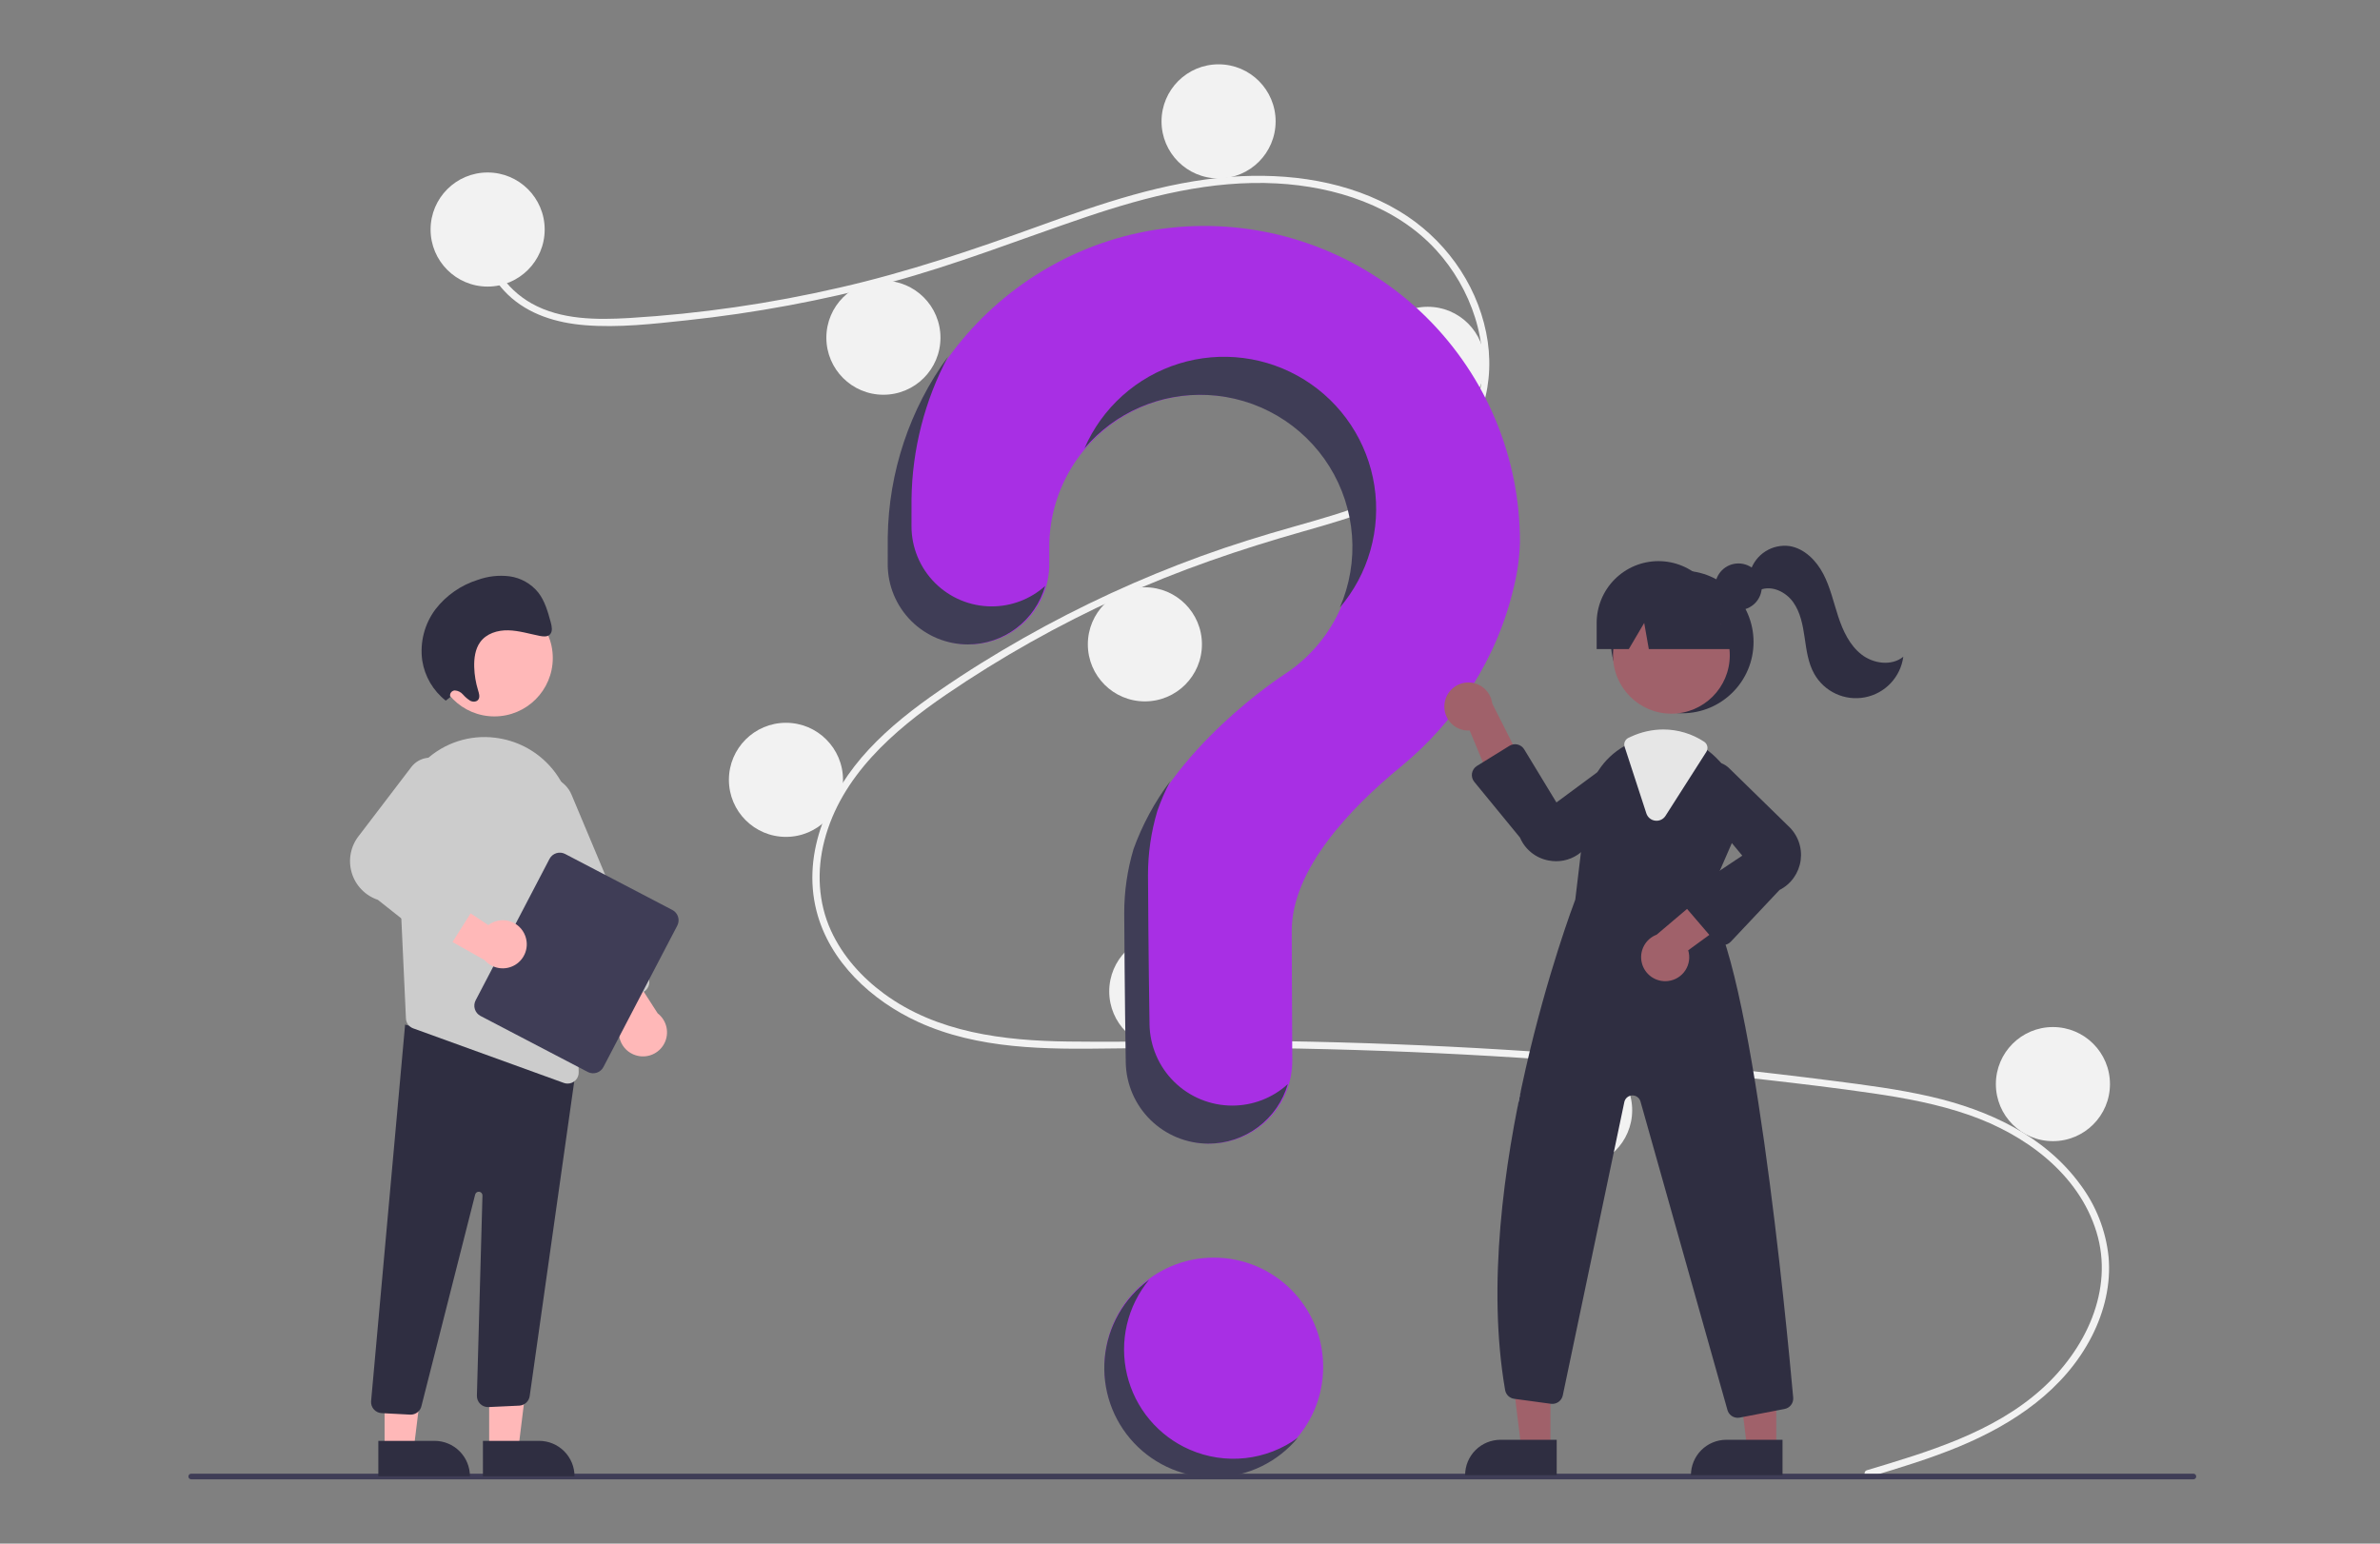 <?xml version="1.0" encoding="UTF-8"?> <svg xmlns="http://www.w3.org/2000/svg" width="518" height="336" viewBox="0 0 518 336" fill="none"><rect x="0" y="0" width="518" height="336" fill="#808080" stroke="none"/> <g clip-path="url(#clip0_110_1550)"> <path d="M264.185 321.347C277.329 321.347 287.984 310.691 287.984 297.545C287.984 284.4 277.329 273.744 264.185 273.744C251.042 273.744 240.387 284.4 240.387 297.545C240.387 310.691 251.042 321.347 264.185 321.347Z" fill="#A82FE4"></path> <path d="M406.358 320.011C419.672 316.012 433.827 311.842 444.386 302.335C453.821 293.84 460.191 280.868 456.282 268.128C452.381 255.414 440.697 246.936 428.634 242.72C421.792 240.328 414.634 239.001 407.478 237.959C399.7 236.826 391.887 235.898 384.078 235.005C352.458 231.388 320.719 229.178 288.861 228.376C273.142 227.98 257.425 227.99 241.703 228.218C227.662 228.422 212.875 228.417 199.849 222.448C189.72 217.807 180.527 209.363 177.704 198.268C174.447 185.459 180.456 172.415 189.076 163.139C193.62 158.249 198.93 154.134 204.409 150.35C210.352 146.244 216.502 142.43 222.786 138.869C235.161 131.859 248.1 125.894 261.467 121.034C268.061 118.636 274.753 116.568 281.503 114.659C287.202 113.047 292.92 111.434 298.429 109.238C309.078 104.993 319.206 97.803 321.914 86.015C324.48 74.843 320.153 62.715 312.568 54.416C303.792 44.814 290.56 40.605 277.874 39.924C263.632 39.16 249.718 42.725 236.331 47.249C222.054 52.074 208.084 57.623 193.505 61.531C179.048 65.403 164.311 68.143 149.429 69.725C142.143 70.501 134.637 71.377 127.308 70.783C121.166 70.286 115.055 68.479 110.528 64.119C106.647 60.381 104.335 55.243 105.13 49.822C105.274 48.837 106.77 49.256 106.626 50.234C105.659 56.834 110.144 62.916 115.672 66.031C122.06 69.631 129.834 69.636 136.946 69.224C152.368 68.293 167.686 66.078 182.74 62.604C197.533 59.224 211.797 54.394 226.045 49.234C239.577 44.333 253.412 39.55 267.868 38.489C280.412 37.568 293.608 39.395 304.536 45.951C314.14 51.713 321.202 61.322 323.453 72.349C325.652 83.124 322.606 93.969 314.451 101.489C306.007 109.274 294.429 112.602 283.639 115.668C269.953 119.556 256.562 124.101 243.599 130.002C230.46 135.967 217.859 143.052 205.935 151.179C194.426 159.045 183.068 168.942 179.428 182.975C177.732 189.512 178.045 196.445 180.882 202.619C183.405 208.109 187.56 212.726 192.399 216.288C203.947 224.787 218.502 226.531 232.45 226.705C248.117 226.9 263.784 226.371 279.455 226.628C311.393 227.153 343.265 229.097 375.073 232.461C383.043 233.305 391.003 234.237 398.953 235.259C406.103 236.178 413.278 237.091 420.308 238.723C432.809 241.625 444.973 247.204 452.742 257.804C456.191 262.399 458.327 267.844 458.923 273.557C459.467 279.52 458.008 285.494 455.312 290.798C449.346 302.539 438.17 310.006 426.302 314.913C419.945 317.54 413.352 319.531 406.771 321.508C405.812 321.796 405.403 320.298 406.358 320.011Z" fill="#F2F2F2"></path> <path d="M106.131 62.379C112.989 62.379 118.548 56.819 118.548 49.961C118.548 43.103 112.989 37.543 106.131 37.543C99.274 37.543 93.715 43.103 93.715 49.961C93.715 56.819 99.274 62.379 106.131 62.379Z" fill="#F2F2F2"></path> <path d="M192.272 85.922C199.13 85.922 204.689 80.362 204.689 73.504C204.689 66.646 199.13 61.086 192.272 61.086C185.415 61.086 179.855 66.646 179.855 73.504C179.855 80.362 185.415 85.922 192.272 85.922Z" fill="#F2F2F2"></path> <path d="M265.219 38.836C272.077 38.836 277.636 33.276 277.636 26.418C277.636 19.56 272.077 14 265.219 14C258.362 14 252.803 19.56 252.803 26.418C252.803 33.276 258.362 38.836 265.219 38.836Z" fill="#F2F2F2"></path> <path d="M310.747 91.614C317.604 91.614 323.163 86.054 323.163 79.195C323.163 72.337 317.604 66.777 310.747 66.777C303.889 66.777 298.33 72.337 298.33 79.195C298.33 86.054 303.889 91.614 310.747 91.614Z" fill="#F2F2F2"></path> <path d="M249.181 152.668C256.039 152.668 261.598 147.108 261.598 140.25C261.598 133.392 256.039 127.832 249.181 127.832C242.324 127.832 236.765 133.392 236.765 140.25C236.765 147.108 242.324 152.668 249.181 152.668Z" fill="#F2F2F2"></path> <path d="M171.06 182.162C177.918 182.162 183.477 176.603 183.477 169.744C183.477 162.886 177.918 157.326 171.06 157.326C164.203 157.326 158.644 162.886 158.644 169.744C158.644 176.603 164.203 182.162 171.06 182.162Z" fill="#F2F2F2"></path> <path d="M253.838 228.211C260.695 228.211 266.254 222.651 266.254 215.793C266.254 208.935 260.695 203.375 253.838 203.375C246.98 203.375 241.421 208.935 241.421 215.793C241.421 222.651 246.98 228.211 253.838 228.211Z" fill="#F2F2F2"></path> <path d="M342.823 254.082C349.68 254.082 355.239 248.522 355.239 241.664C355.239 234.806 349.68 229.246 342.823 229.246C335.965 229.246 330.406 234.806 330.406 241.664C330.406 248.522 335.965 254.082 342.823 254.082Z" fill="#F2F2F2"></path> <path d="M446.812 248.391C453.67 248.391 459.229 242.831 459.229 235.973C459.229 229.114 453.67 223.555 446.812 223.555C439.955 223.555 434.396 229.114 434.396 235.973C434.396 242.831 439.955 248.391 446.812 248.391Z" fill="#F2F2F2"></path> <path d="M261.635 49.185C224.441 49.448 193.987 79.677 193.459 116.872C193.454 117.216 193.452 119.63 193.452 122.789C193.452 127.419 195.292 131.86 198.566 135.135C201.839 138.409 206.28 140.249 210.91 140.249C213.205 140.249 215.478 139.796 217.598 138.917C219.718 138.038 221.644 136.749 223.266 135.125C224.888 133.501 226.175 131.573 227.051 129.452C227.928 127.331 228.378 125.057 228.376 122.762C228.375 120.613 228.374 119.127 228.374 119.035C228.372 113.287 229.868 107.637 232.712 102.642C235.556 97.646 239.652 93.477 244.595 90.545C249.539 87.613 255.161 86.018 260.908 85.918C266.655 85.818 272.329 87.216 277.372 89.974C282.415 92.733 286.653 96.756 289.67 101.649C292.686 106.543 294.377 112.137 294.576 117.882C294.775 123.627 293.475 129.325 290.804 134.415C288.134 139.506 284.184 143.813 279.344 146.914L279.35 146.921C279.35 146.921 254.502 162.919 246.927 184.866L246.933 184.868C245.601 189.364 244.926 194.029 244.929 198.718C244.929 200.645 245.043 217.511 245.262 231.2C245.338 235.923 247.268 240.427 250.636 243.74C254.003 247.053 258.537 248.909 263.261 248.908C265.634 248.907 267.984 248.438 270.175 247.526C272.366 246.614 274.356 245.278 276.029 243.595C277.702 241.911 279.025 239.913 279.923 237.716C280.821 235.519 281.276 233.166 281.261 230.792C281.185 218.256 281.144 203.658 281.144 202.599C281.144 189.122 294.143 175.695 304.82 166.939C317.116 156.856 325.964 143.116 329.518 127.616C330.304 124.425 330.738 121.157 330.811 117.871C330.811 108.809 329.018 99.837 325.535 91.471C322.053 83.105 316.949 75.511 310.519 69.127C304.089 62.742 296.459 57.693 288.07 54.271C279.68 50.848 270.696 49.12 261.635 49.185Z" fill="#A82FE4"></path> <path d="M477.384 322H41.616C41.453 321.999 41.297 321.934 41.182 321.819C41.067 321.703 41.002 321.547 41.002 321.384C41.002 321.221 41.067 321.064 41.182 320.949C41.297 320.833 41.453 320.768 41.616 320.768H477.384C477.547 320.768 477.704 320.832 477.82 320.948C477.935 321.064 478 321.22 478 321.384C478 321.547 477.935 321.704 477.82 321.819C477.704 321.935 477.547 322 477.384 322Z" fill="#3F3D56"></path> <path d="M366.133 155.254C374.705 155.254 381.654 148.304 381.654 139.732C381.654 131.159 374.705 124.209 366.133 124.209C357.561 124.209 350.612 131.159 350.612 139.732C350.612 148.304 357.561 155.254 366.133 155.254Z" fill="#2F2E41"></path> <path d="M337.453 315.204H331.111L328.093 290.736H337.454L337.453 315.204Z" fill="#A0616A"></path> <path d="M326.58 313.393H338.812V321.095H318.878C318.878 320.084 319.077 319.082 319.464 318.148C319.851 317.213 320.419 316.364 321.134 315.649C321.849 314.933 322.698 314.366 323.632 313.979C324.567 313.592 325.568 313.393 326.58 313.393Z" fill="#2F2E41"></path> <path d="M386.601 315.204H380.259L377.241 290.736H386.603L386.601 315.204Z" fill="#A0616A"></path> <path d="M375.729 313.393H387.962V321.095H368.027C368.027 320.084 368.227 319.082 368.614 318.148C369.001 317.213 369.568 316.364 370.283 315.649C370.998 314.933 371.847 314.366 372.782 313.979C373.716 313.592 374.718 313.393 375.729 313.393Z" fill="#2F2E41"></path> <path d="M363.774 155.344C370.792 155.344 376.481 149.655 376.481 142.636C376.481 135.617 370.792 129.928 363.774 129.928C356.756 129.928 351.067 135.617 351.067 142.636C351.067 149.655 356.756 155.344 363.774 155.344Z" fill="#A0616A"></path> <path d="M371.348 196.342L377.034 183.277C378.415 180.212 378.81 176.794 378.166 173.495C377.522 170.196 375.87 167.178 373.438 164.857C372.939 164.363 372.408 163.902 371.85 163.476C369.044 161.281 365.587 160.084 362.025 160.076C359.63 160.085 357.266 160.611 355.093 161.618C354.906 161.701 354.725 161.789 354.539 161.877C354.182 162.048 353.83 162.234 353.489 162.425C351.262 163.704 349.366 165.489 347.955 167.635C346.544 169.781 345.657 172.229 345.366 174.781L342.857 195.809C342.226 197.46 319.71 257.066 327.585 302.574C327.668 303.059 327.905 303.506 328.261 303.848C328.617 304.189 329.072 304.408 329.561 304.472L337.544 305.559C338.127 305.639 338.718 305.495 339.199 305.156C339.68 304.817 340.015 304.308 340.136 303.733L353.53 239.878C353.614 239.481 353.828 239.124 354.138 238.863C354.449 238.602 354.837 238.453 355.243 238.439C355.648 238.426 356.046 238.548 356.373 238.787C356.7 239.027 356.938 239.369 357.048 239.759L375.973 306.91C376.108 307.397 376.399 307.828 376.802 308.134C377.205 308.441 377.697 308.607 378.203 308.607C378.354 308.606 378.505 308.592 378.653 308.565L388.405 306.687C388.972 306.581 389.479 306.267 389.827 305.807C390.174 305.346 390.337 304.773 390.283 304.198C388.85 288.215 381.235 208.155 371.348 196.342Z" fill="#2F2E41"></path> <path d="M314.393 153.211C314.304 153.967 314.383 154.732 314.623 155.454C314.862 156.176 315.257 156.837 315.78 157.389C316.302 157.942 316.94 158.373 317.647 158.653C318.354 158.933 319.114 159.054 319.874 159.008L326.976 176.079L332.349 168.114L324.78 153.124C324.619 151.853 323.997 150.686 323.033 149.844C322.068 149.002 320.828 148.542 319.548 148.553C318.267 148.564 317.035 149.044 316.085 149.902C315.135 150.761 314.533 151.938 314.393 153.211Z" fill="#A0616A"></path> <path d="M363.071 213.531C363.826 213.44 364.552 213.186 365.198 212.784C365.844 212.383 366.394 211.845 366.81 211.208C367.226 210.571 367.497 209.85 367.604 209.097C367.711 208.344 367.652 207.577 367.43 206.849L382.374 195.963L373.377 192.594L360.565 203.448C359.368 203.901 358.378 204.778 357.783 205.912C357.189 207.046 357.031 208.359 357.34 209.602C357.649 210.845 358.403 211.931 359.459 212.655C360.515 213.379 361.8 213.691 363.071 213.531Z" fill="#A0616A"></path> <path d="M338.708 187.46C338.135 187.459 337.564 187.403 337.002 187.291C335.643 187.033 334.368 186.443 333.29 185.576C332.212 184.708 331.364 183.588 330.821 182.316L320.87 170.181C320.659 169.924 320.506 169.625 320.421 169.305C320.335 168.984 320.319 168.649 320.373 168.322C320.428 167.995 320.552 167.683 320.736 167.407C320.921 167.131 321.163 166.899 321.445 166.724L328.524 162.341C328.786 162.179 329.077 162.071 329.38 162.022C329.684 161.973 329.994 161.985 330.293 162.056C330.592 162.128 330.873 162.258 331.122 162.439C331.37 162.621 331.58 162.849 331.74 163.112L338.753 174.668L352.185 164.741C353.254 164.18 354.49 164.023 355.665 164.297C356.841 164.572 357.879 165.261 358.589 166.238C359.299 167.215 359.633 168.415 359.532 169.618C359.43 170.822 358.899 171.948 358.036 172.792L344.63 185.023C343.055 186.584 340.926 187.46 338.708 187.46Z" fill="#2F2E41"></path> <path d="M375.001 205.711C374.983 205.711 374.965 205.711 374.947 205.71C374.62 205.702 374.299 205.626 374.004 205.486C373.709 205.346 373.447 205.146 373.234 204.898L366.939 197.554C366.725 197.304 366.566 197.011 366.473 196.695C366.38 196.379 366.356 196.047 366.401 195.72C366.446 195.394 366.559 195.081 366.734 194.802C366.909 194.523 367.142 194.284 367.416 194.101L379.202 186.243L368.524 173.404C367.903 172.369 367.675 171.144 367.882 169.954C368.09 168.765 368.718 167.689 369.652 166.924C370.587 166.16 371.765 165.757 372.972 165.789C374.179 165.821 375.334 166.287 376.226 167.101L389.204 179.784C390.225 180.717 391.005 181.884 391.476 183.185C391.947 184.486 392.095 185.882 391.908 187.253C391.721 188.623 391.204 189.928 390.402 191.056C389.6 192.183 388.536 193.098 387.302 193.724L376.696 204.98C376.478 205.21 376.215 205.394 375.924 205.52C375.633 205.646 375.319 205.711 375.001 205.711Z" fill="#2F2E41"></path> <path d="M360.544 178.649C360.443 178.649 360.342 178.643 360.241 178.63C359.803 178.577 359.389 178.399 359.049 178.118C358.709 177.836 358.456 177.463 358.322 177.042L353.592 162.539C353.473 162.173 353.492 161.776 353.643 161.421C353.795 161.067 354.07 160.78 354.417 160.612L354.57 160.54C354.709 160.474 354.847 160.408 354.988 160.345C357.193 159.322 359.594 158.789 362.025 158.781C365.182 158.787 368.267 159.714 370.904 161.449C371.257 161.685 371.504 162.049 371.592 162.465C371.679 162.881 371.599 163.314 371.37 163.671L362.498 177.573C362.29 177.903 362.001 178.175 361.659 178.364C361.318 178.552 360.934 178.65 360.544 178.649Z" fill="#E6E6E6"></path> <path d="M378.37 132.801C381.175 132.801 383.449 130.527 383.449 127.722C383.449 124.917 381.175 122.643 378.37 122.643C375.565 122.643 373.291 124.917 373.291 127.722C373.291 130.527 375.565 132.801 378.37 132.801Z" fill="#2F2E41"></path> <path d="M360.96 122.139C357.393 122.139 353.971 123.556 351.449 126.079C348.926 128.602 347.509 132.024 347.509 135.592V141.283H354.508L357.856 135.592L358.86 141.283H380.102L374.411 135.592C374.411 132.024 372.994 128.602 370.472 126.079C367.949 123.556 364.528 122.139 360.96 122.139Z" fill="#2F2E41"></path> <path d="M380.98 124.242C381.542 122.486 382.705 120.984 384.264 120C385.824 119.016 387.68 118.614 389.507 118.863C392.744 119.404 395.303 122.006 396.827 124.912C398.352 127.818 399.056 131.071 400.081 134.189C401.106 137.306 402.56 140.441 405.148 142.459C407.735 144.477 411.706 145.025 414.248 142.949C413.957 145.112 412.994 147.13 411.495 148.716C409.995 150.302 408.035 151.377 405.891 151.787C403.747 152.198 401.528 151.925 399.549 151.005C397.569 150.086 395.928 148.567 394.859 146.664C393.518 144.278 393.172 141.481 392.774 138.773C392.376 136.065 391.859 133.263 390.258 131.043C388.657 128.823 385.66 127.373 383.117 128.384L380.98 124.242Z" fill="#2F2E41"></path> <path d="M215.839 131.992C211.209 131.992 206.769 130.152 203.495 126.877C200.221 123.603 198.382 119.162 198.382 114.531C198.381 111.373 198.384 108.959 198.388 108.615C198.536 97.798 201.26 87.171 206.334 77.617C197.996 89.033 193.412 102.758 193.215 116.894C193.21 117.237 193.208 119.652 193.208 122.81C193.208 127.441 195.048 131.882 198.322 135.156C201.595 138.431 206.036 140.27 210.666 140.271C214.471 140.27 218.171 139.026 221.204 136.73C224.238 134.433 226.439 131.209 227.474 127.547C224.277 130.414 220.133 131.997 215.839 131.992Z" fill="#3F3D56"></path> <path d="M262.819 85.977C268.172 86.233 273.382 87.784 278.004 90.497C282.625 93.21 286.519 97.005 289.351 101.555C292.183 106.105 293.868 111.274 294.262 116.619C294.657 121.964 293.748 127.325 291.615 132.241C294.701 128.616 296.969 124.369 298.265 119.788C299.561 115.207 299.854 110.4 299.124 105.696C298.394 100.992 296.658 96.5 294.035 92.527C291.412 88.555 287.964 85.194 283.924 82.675C279.885 80.156 275.35 78.538 270.629 77.931C265.908 77.323 261.111 77.741 256.566 79.156C252.021 80.571 247.834 82.949 244.292 86.129C240.749 89.309 237.933 93.215 236.037 97.582C239.315 93.725 243.434 90.674 248.078 88.662C252.721 86.65 257.764 85.731 262.819 85.977Z" fill="#3F3D56"></path> <path d="M268.189 240.65C263.466 240.651 258.932 238.795 255.565 235.483C252.197 232.17 250.267 227.666 250.191 222.943C249.972 209.254 249.858 192.388 249.858 190.461C249.855 185.771 250.53 181.106 251.862 176.61L251.856 176.609C252.642 174.352 253.592 172.156 254.698 170.037C251.304 174.562 248.602 179.567 246.682 184.887L246.689 184.889C245.357 189.385 244.682 194.05 244.685 198.739C244.685 200.667 244.798 217.533 245.017 231.222C245.094 235.945 247.024 240.449 250.391 243.761C253.758 247.074 258.293 248.93 263.016 248.929C266.91 248.928 270.7 247.665 273.815 245.328C276.931 242.991 279.205 239.707 280.297 235.968C276.987 238.986 272.668 240.657 268.189 240.65Z" fill="#3F3D56"></path> <path d="M106.467 315.441L112.81 315.44L115.827 290.973L106.466 290.973L106.467 315.441Z" fill="#FFB8B8"></path> <path d="M125.042 321.33L105.108 321.331L105.107 313.628L117.34 313.628C119.382 313.628 121.341 314.439 122.786 315.884C124.23 317.328 125.042 319.287 125.042 321.33Z" fill="#2F2E41"></path> <path d="M83.704 315.441L90.046 315.44L93.064 290.973L83.702 290.973L83.704 315.441Z" fill="#FFB8B8"></path> <path d="M102.278 321.33L82.344 321.331L82.344 313.628L94.576 313.628C96.619 313.628 98.578 314.439 100.022 315.884C101.467 317.328 102.278 319.287 102.278 321.33Z" fill="#2F2E41"></path> <path d="M89.246 307.917L83.051 307.591C82.731 307.574 82.418 307.494 82.13 307.355C81.842 307.217 81.584 307.022 81.371 306.783C81.159 306.544 80.995 306.265 80.891 305.963C80.787 305.66 80.744 305.34 80.765 305.021L88.169 223.027L122.269 232.23L125.554 231.334L115.281 303.92C115.193 304.466 114.922 304.966 114.512 305.337C114.102 305.708 113.578 305.928 113.026 305.961L106.347 306.272C106.013 306.29 105.679 306.24 105.366 306.122C105.053 306.005 104.767 305.824 104.527 305.591C104.288 305.358 104.099 305.077 103.973 304.767C103.847 304.458 103.787 304.125 103.796 303.791L105.006 260.226C105.012 260.024 104.942 259.828 104.81 259.676C104.678 259.523 104.494 259.426 104.294 259.402C104.094 259.379 103.892 259.431 103.729 259.549C103.565 259.667 103.452 259.842 103.411 260.039L91.741 305.993C91.631 306.538 91.335 307.028 90.904 307.38C90.473 307.731 89.933 307.922 89.377 307.92C89.334 307.92 89.29 307.919 89.246 307.917Z" fill="#2F2E41"></path> <path d="M107.605 155.938C114.623 155.938 120.312 150.248 120.312 143.23C120.312 136.211 114.623 130.521 107.605 130.521C100.587 130.521 94.898 136.211 94.898 143.23C94.898 150.248 100.587 155.938 107.605 155.938Z" fill="#FFB8B8"></path> <path d="M86.45 180.566L87.847 210.715L88.352 221.683C88.372 222.161 88.534 222.622 88.818 223.006C89.101 223.391 89.493 223.683 89.943 223.844L122.71 235.715C122.975 235.814 123.255 235.863 123.538 235.86C123.86 235.862 124.18 235.798 124.478 235.674C124.776 235.549 125.045 235.365 125.27 235.134C125.495 234.903 125.672 234.629 125.789 234.328C125.906 234.027 125.961 233.705 125.951 233.383L124.607 179.174C124.519 174.727 122.882 170.449 119.978 167.08C117.075 163.71 113.087 161.459 108.702 160.714C108.385 160.666 108.062 160.618 107.74 160.574C105.021 160.237 102.26 160.499 99.654 161.343C97.047 162.187 94.656 163.592 92.651 165.46C90.574 167.37 88.943 169.713 87.871 172.323C86.799 174.934 86.314 177.748 86.45 180.566Z" fill="#CCCCCC"></path> <path d="M138.363 229.701C137.588 229.46 136.88 229.042 136.295 228.479C135.711 227.916 135.266 227.224 134.996 226.459C134.726 225.694 134.639 224.876 134.741 224.071C134.844 223.266 135.133 222.496 135.585 221.822L124.474 207.045L134.062 206.451L143.144 220.575C144.117 221.327 144.793 222.397 145.055 223.598C145.318 224.799 145.149 226.054 144.578 227.142C144.008 228.231 143.072 229.084 141.936 229.552C140.799 230.02 139.534 230.072 138.363 229.701Z" fill="#FFB8B8"></path> <path d="M130.55 219.146C130.256 219.027 129.988 218.85 129.762 218.626C129.537 218.403 129.358 218.137 129.235 217.843L112.495 177.953C112.166 177.172 111.995 176.334 111.99 175.487C111.986 174.639 112.148 173.8 112.469 173.015C112.789 172.231 113.261 171.517 113.857 170.915C114.453 170.313 115.162 169.834 115.943 169.506C116.724 169.179 117.562 169.008 118.409 169.004C119.256 169 120.096 169.163 120.88 169.484C121.664 169.805 122.377 170.277 122.979 170.874C123.58 171.471 124.059 172.18 124.386 172.962L141.127 212.852C141.374 213.444 141.377 214.109 141.134 214.703C140.892 215.296 140.424 215.769 139.833 216.018L132.401 219.137C132.108 219.261 131.794 219.326 131.476 219.327C131.159 219.329 130.844 219.267 130.55 219.146Z" fill="#CCCCCC"></path> <path d="M103.521 217.74L119.6 186.949C119.91 186.357 120.442 185.912 121.08 185.712C121.718 185.511 122.409 185.572 123.001 185.881L146.34 198.072C146.932 198.382 147.377 198.914 147.577 199.552C147.778 200.19 147.717 200.881 147.408 201.474L131.329 232.265C131.019 232.857 130.486 233.302 129.849 233.502C129.211 233.702 128.52 233.641 127.927 233.332L104.588 221.142C103.996 220.832 103.551 220.299 103.351 219.662C103.151 219.024 103.212 218.333 103.521 217.74Z" fill="#3F3D56"></path> <path d="M114.304 203.672C114.018 202.912 113.559 202.23 112.962 201.679C112.366 201.129 111.649 200.726 110.869 200.501C110.09 200.277 109.268 200.238 108.471 200.388C107.673 200.538 106.922 200.872 106.276 201.364L90.87 191.143L90.844 200.751L105.478 208.984C106.285 209.91 107.394 210.523 108.608 210.713C109.822 210.904 111.064 210.662 112.117 210.028C113.17 209.394 113.966 208.41 114.366 207.247C114.766 206.085 114.744 204.819 114.304 203.672Z" fill="#FFB8B8"></path> <path d="M94.826 205.833L82.235 195.858C80.873 195.401 79.642 194.619 78.648 193.582C77.654 192.544 76.927 191.28 76.529 189.9C76.131 188.519 76.074 187.062 76.363 185.654C76.652 184.247 77.278 182.93 78.187 181.818L89.619 166.834C90.414 165.863 91.531 165.21 92.767 164.995C94.003 164.78 95.275 165.017 96.35 165.663C97.426 166.309 98.233 167.32 98.624 168.512C99.016 169.704 98.965 170.997 98.481 172.155L89.436 186.953L102.729 193.259C103.038 193.405 103.313 193.616 103.534 193.877C103.756 194.137 103.92 194.442 104.015 194.77C104.111 195.099 104.135 195.444 104.087 195.783C104.039 196.122 103.92 196.446 103.737 196.736L98.371 205.229C98.19 205.515 97.95 205.761 97.668 205.949C97.386 206.137 97.067 206.264 96.733 206.321C96.719 206.323 96.706 206.325 96.693 206.327C96.364 206.377 96.029 206.359 95.708 206.274C95.387 206.189 95.086 206.038 94.826 205.833Z" fill="#CCCCCC"></path> <path d="M98.004 151.74C97.95 151.581 97.932 151.411 97.954 151.244C97.975 151.077 98.034 150.916 98.127 150.776C98.219 150.635 98.343 150.517 98.488 150.431C98.633 150.346 98.796 150.295 98.964 150.282C99.309 150.3 99.645 150.389 99.954 150.541C100.264 150.694 100.539 150.907 100.763 151.169C101.223 151.699 101.758 152.159 102.352 152.534C102.966 152.843 103.8 152.799 104.151 152.209C104.48 151.654 104.254 150.911 104.055 150.266C103.548 148.627 103.264 146.927 103.212 145.211C103.154 143.297 103.424 141.298 104.484 139.805C105.852 137.878 108.298 137.146 110.613 137.199C112.927 137.252 115.204 137.967 117.497 138.419C118.289 138.575 119.219 138.654 119.748 138.041C120.311 137.388 120.105 136.333 119.865 135.452C119.244 133.166 118.585 130.803 117.141 128.957C115.58 127.039 113.351 125.783 110.901 125.444C108.55 125.152 106.163 125.423 103.936 126.234C100.309 127.378 97.117 129.602 94.788 132.608C92.387 135.806 91.349 139.824 91.902 143.785C92.442 147.234 94.27 150.351 97.017 152.506L98.004 151.74Z" fill="#2F2E41"></path> <path d="M258.942 315.542C255.561 314.07 252.569 311.832 250.201 309.004C247.833 306.177 246.155 302.838 245.299 299.251C244.442 295.664 244.431 291.927 245.266 288.335C246.101 284.743 247.759 281.394 250.11 278.553C247.385 280.543 245.113 283.09 243.448 286.025C241.782 288.96 240.759 292.216 240.447 295.577C240.136 298.938 240.542 302.326 241.64 305.518C242.738 308.709 244.502 311.63 246.816 314.088C249.129 316.545 251.938 318.483 255.057 319.771C258.176 321.06 261.534 321.67 264.906 321.562C268.279 321.454 271.591 320.629 274.621 319.143C277.651 317.657 280.33 315.543 282.481 312.943C279.126 315.395 275.188 316.925 271.058 317.381C266.928 317.837 262.75 317.203 258.942 315.542Z" fill="#3F3D56"></path> </g> <defs> <clipPath id="clip0_110_1550"> <rect width="437" height="308" fill="white" transform="translate(41 14)"></rect> </clipPath> </defs> </svg> 